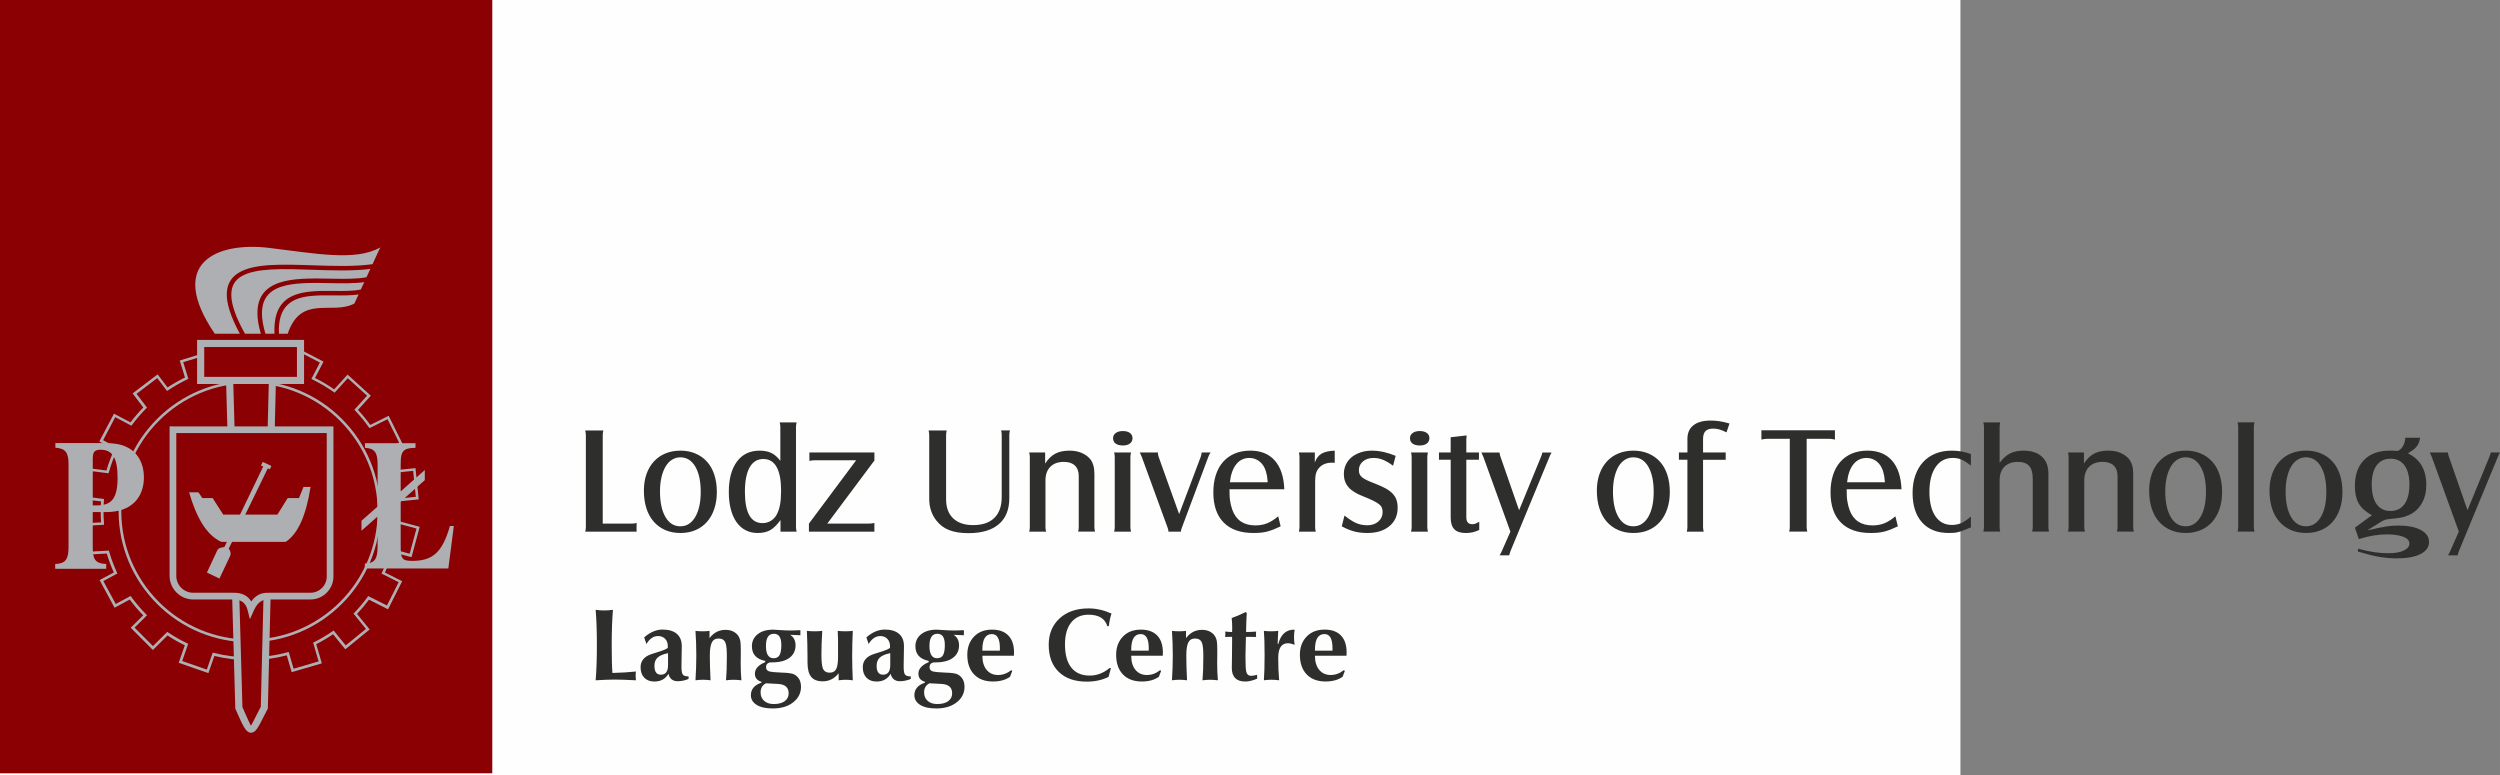 <?xml version="1.0" encoding="UTF-8"?>
<!DOCTYPE svg PUBLIC "-//W3C//DTD SVG 1.1//EN" "http://www.w3.org/Graphics/SVG/1.1/DTD/svg11.dtd">
<!-- Creator: CorelDRAW 2017 -->
<svg xmlns="http://www.w3.org/2000/svg" xml:space="preserve" width="93.798mm" height="29.092mm" version="1.1" style="shape-rendering:geometricPrecision; text-rendering:geometricPrecision; image-rendering:optimizeQuality; fill-rule:evenodd; clip-rule:evenodd"
viewBox="0 0 1192.97 370.01"
 xmlns:xlink="http://www.w3.org/1999/xlink">
 <rect x="0" y="0" width="1192.97" height="370.01" fill="#808080" stroke="none"/>
 <defs>
  <style type="text/css">
   <![CDATA[
    .fil0 {fill:#FEFEFE}
    .fil2 {fill:#8B0002}
    .fil5 {fill:#AEAFB3}
    .fil1 {fill:#2E2E2D;fill-rule:nonzero}
    .fil4 {fill:#8B0002;fill-rule:nonzero}
    .fil3 {fill:#AEAFB3;fill-rule:nonzero}
   ]]>
  </style>
 </defs>
 <g id="Warstwa_x0020_1">
  <polygon class="fil0" points="0,0 935.5,0 935.5,370.01 0,370.01 "/>
  <path class="fil1" d="M303.77 253.7l0 -4.2c-0.43,0.14 -0.78,0.24 -1.05,0.29 -0.27,0.05 -0.74,0.07 -1.41,0.07l-13.7 0 0 -42.13c0,-0.77 0.1,-1.55 0.29,-2.32l-8.63 0c0.1,0.53 0.17,0.95 0.22,1.27 0.05,0.31 0.07,0.67 0.07,1.05l0 43.76c0,0.67 -0.1,1.4 -0.29,2.21l24.51 0zm20.88 -38.65c-2.61,0 -4.99,0.45 -7.14,1.34 -2.15,0.89 -3.99,2.18 -5.51,3.84 -1.52,1.67 -2.69,3.67 -3.52,6.02 -0.82,2.35 -1.23,4.97 -1.23,7.87 0,3.14 0.4,5.96 1.2,8.45 0.8,2.49 1.96,4.6 3.48,6.34 1.52,1.74 3.36,3.08 5.51,4.02 2.15,0.94 4.58,1.41 7.29,1.41 2.66,0 5.05,-0.46 7.18,-1.38 2.13,-0.92 3.94,-2.22 5.44,-3.92 1.5,-1.69 2.66,-3.75 3.48,-6.16 0.82,-2.42 1.23,-5.12 1.23,-8.12 0,-3.04 -0.4,-5.79 -1.2,-8.23 -0.8,-2.44 -1.96,-4.51 -3.48,-6.2 -1.52,-1.69 -3.36,-3 -5.51,-3.91 -2.15,-0.92 -4.56,-1.38 -7.22,-1.38zm0 3.19c3.02,0 5.39,1.46 7.12,4.4 1.73,2.94 2.6,6.96 2.6,12.06 0,5.05 -0.88,9.06 -2.63,12.02 -1.75,2.96 -4.11,4.43 -7.08,4.43 -3.02,0 -5.39,-1.47 -7.12,-4.43 -1.73,-2.96 -2.6,-7.02 -2.6,-12.17 0,-2.5 0.23,-4.75 0.69,-6.75 0.47,-1.99 1.11,-3.7 1.94,-5.12 0.82,-1.41 1.85,-2.51 3.07,-3.28 1.21,-0.77 2.55,-1.16 4.01,-1.16zm47.78 35.46l7.69 0c-0.1,-0.48 -0.17,-0.88 -0.22,-1.2 -0.05,-0.31 -0.07,-0.69 -0.07,-1.12l0 -47.49c0,-0.77 0.1,-1.55 0.29,-2.32l-8.05 0c0.1,0.43 0.17,0.81 0.22,1.12 0.05,0.31 0.07,0.71 0.07,1.2l0 16.02c-1.26,-1.69 -2.65,-2.92 -4.19,-3.7 -1.55,-0.77 -3.44,-1.16 -5.72,-1.16 -4.62,0 -8.23,1.74 -10.8,5.22 -2.57,3.48 -3.87,8.31 -3.87,14.5 0,3.04 0.31,5.78 0.94,8.19 0.63,2.42 1.52,4.47 2.71,6.16 1.18,1.69 2.62,2.99 4.34,3.88 1.72,0.9 3.62,1.34 5.75,1.34 2.45,0 4.48,-0.46 6.07,-1.38 1.59,-0.92 3.2,-2.51 4.85,-4.79l0 5.51zm-8.12 -34.66c2.75,0 4.85,1.27 6.27,3.81 1.43,2.54 2.14,6.3 2.14,11.27 0,2.71 -0.17,4.97 -0.51,6.78 -0.34,1.81 -0.89,3.42 -1.67,4.82 -0.68,1.21 -1.61,2.16 -2.79,2.86 -1.18,0.7 -2.48,1.05 -3.88,1.05 -5.61,0 -8.41,-4.98 -8.41,-14.94 0,-5.08 0.75,-8.96 2.25,-11.64 1.5,-2.68 3.7,-4.02 6.6,-4.02zm21.68 34.66l31.25 0 0 -4.13c-0.58,0.1 -1.05,0.17 -1.41,0.22 -0.36,0.05 -0.81,0.07 -1.34,0.07l-19.72 0 22.48 -30.1 0 -3.83 -31.03 0 0 3.99c0.63,-0.1 1.14,-0.17 1.52,-0.22 0.39,-0.05 0.85,-0.07 1.38,-0.07l19.43 0 -22.55 30.24 0 3.84zm91.72 -48.29c0.1,0.39 0.17,0.74 0.22,1.05 0.05,0.31 0.07,0.74 0.07,1.27l0 29.44c0,4.35 -1.17,7.67 -3.52,9.97 -2.34,2.3 -5.72,3.44 -10.11,3.44 -4.11,0 -7.29,-1.08 -9.54,-3.23 -2.25,-2.15 -3.37,-5.18 -3.37,-9.1l0 -30.52c0,-0.43 0.02,-0.81 0.07,-1.12 0.05,-0.31 0.12,-0.71 0.22,-1.2l-8.63 0c0.19,0.82 0.29,1.59 0.29,2.32l0 30.38c0,1.98 0.29,3.84 0.87,5.58 0.58,1.74 1.43,3.31 2.54,4.71 1.64,2.12 3.7,3.65 6.16,4.59 2.46,0.96 5.51,1.43 9.14,1.43 6.33,0 11.17,-1.43 14.5,-4.28 3.34,-2.85 5,-6.98 5,-12.4l0 -30.02c0,-0.53 0.02,-0.94 0.07,-1.23 0.05,-0.29 0.12,-0.65 0.22,-1.09l-4.21 0zm13.41 10.51c0.19,0.77 0.29,1.55 0.29,2.32l0 33.14c0,0.53 -0.02,0.94 -0.07,1.23 -0.05,0.29 -0.12,0.65 -0.22,1.09l8.05 0c-0.1,-0.48 -0.17,-0.88 -0.22,-1.2 -0.05,-0.31 -0.07,-0.69 -0.07,-1.12l0 -22.07c0,-2.79 0.76,-4.98 2.3,-6.54 1.53,-1.57 3.69,-2.36 6.46,-2.36 2.31,0 4.06,0.58 5.28,1.74 1.22,1.15 1.84,2.81 1.84,4.99l0 24.23c0,0.53 -0.02,0.95 -0.07,1.27 -0.05,0.31 -0.12,0.67 -0.22,1.05l8.05 0c-0.19,-0.82 -0.29,-1.59 -0.29,-2.32l0 -25.38c0,-3 -0.7,-5.34 -2.09,-7.03 -1.11,-1.26 -2.5,-2.22 -4.16,-2.9 -1.67,-0.68 -3.53,-1.01 -5.61,-1.01 -2.74,0 -5.03,0.48 -6.83,1.45 -1.81,0.97 -3.41,2.54 -4.81,4.71l0 -5.29 -7.61 0zm44.66 -10.22c-1.4,0 -2.53,0.31 -3.37,0.94 -0.85,0.63 -1.27,1.45 -1.27,2.46 0,1.11 0.41,1.97 1.23,2.57 0.82,0.6 1.98,0.91 3.48,0.91 1.4,0 2.51,-0.31 3.33,-0.94 0.82,-0.63 1.23,-1.47 1.23,-2.54 0,-1.06 -0.41,-1.9 -1.23,-2.5 -0.82,-0.6 -1.96,-0.91 -3.41,-0.91zm-4.13 10.22c0.1,0.43 0.17,0.81 0.22,1.12 0.05,0.31 0.07,0.71 0.07,1.2l0 33.14c0,0.48 -0.02,0.88 -0.07,1.2 -0.05,0.31 -0.12,0.69 -0.22,1.12l8.05 0c-0.1,-0.48 -0.17,-0.88 -0.22,-1.2 -0.05,-0.31 -0.07,-0.69 -0.07,-1.12l0 -33.14c0,-0.43 0.02,-0.81 0.07,-1.12 0.05,-0.31 0.12,-0.71 0.22,-1.2l-8.05 0zm31.03 29.44l-9.79 -27.33c-0.14,-0.43 -0.24,-0.8 -0.29,-1.09 -0.05,-0.29 -0.07,-0.63 -0.07,-1.01l-8.63 0c0.39,0.82 0.7,1.52 0.94,2.1l12.25 33.57c0.19,0.43 0.31,0.8 0.36,1.09 0.05,0.29 0.1,0.63 0.14,1.01l5.95 0 0 -0.22c0,-0.43 0.17,-1.06 0.51,-1.88l12.54 -33.57c0.14,-0.43 0.3,-0.8 0.47,-1.09 0.17,-0.29 0.38,-0.63 0.62,-1.01l-4.28 0c0,0.34 -0.04,0.65 -0.11,0.94 -0.07,0.29 -0.18,0.68 -0.33,1.16l-10.3 27.33zm47.27 1.01c-1.84,1.55 -3.6,2.66 -5.29,3.34 -1.69,0.68 -3.55,1.01 -5.58,1.01 -5.56,0 -9.23,-2.47 -11.02,-7.4 -0.24,-0.72 -0.45,-1.41 -0.62,-2.07 -0.17,-0.65 -0.31,-1.35 -0.43,-2.1 -0.12,-0.75 -0.21,-1.58 -0.25,-2.5 -0.05,-0.92 -0.07,-1.98 -0.07,-3.19l26.17 0c-0.24,-5.95 -1.75,-10.5 -4.53,-13.67 -2.78,-3.17 -6.68,-4.75 -11.71,-4.75 -2.75,0 -5.22,0.46 -7.4,1.38 -2.17,0.92 -4.02,2.24 -5.55,3.95 -1.52,1.72 -2.68,3.81 -3.48,6.27 -0.8,2.46 -1.2,5.25 -1.2,8.34 0,6.24 1.64,11.02 4.93,14.36 3.29,3.33 8.02,5 14.21,5 1.21,0 2.35,-0.05 3.41,-0.14 1.06,-0.1 2.1,-0.28 3.12,-0.54 1.01,-0.27 2.04,-0.6 3.08,-1.01 1.04,-0.41 2.16,-0.91 3.37,-1.49l-1.16 -4.79zm-23.06 -16.24c0.39,-3.67 1.39,-6.52 3.01,-8.56 1.62,-2.03 3.71,-3.04 6.27,-3.04 1.84,0 3.46,0.56 4.86,1.67 1.4,1.11 2.42,2.68 3.04,4.71 0.24,0.82 0.42,1.58 0.54,2.28 0.12,0.7 0.23,1.68 0.33,2.94l-18.05 0zm32.92 -14.21c0.1,0.43 0.17,0.81 0.22,1.12 0.05,0.31 0.07,0.71 0.07,1.2l0 33.14c0,0.43 -0.02,0.81 -0.07,1.12 -0.05,0.31 -0.12,0.71 -0.22,1.2l8.05 0c-0.1,-0.43 -0.17,-0.81 -0.22,-1.12 -0.05,-0.31 -0.07,-0.71 -0.07,-1.2l0 -21.68c0,-1.59 0.14,-2.89 0.43,-3.88 0.29,-0.99 0.8,-1.87 1.52,-2.65 1.45,-1.6 3.5,-2.39 6.16,-2.39l1.23 0.07 0 -5.8c-2.75,0.1 -4.86,0.58 -6.31,1.45 -1.45,0.87 -2.51,2.27 -3.19,4.2l0 -4.78 -7.61 0zm20.45 35.24c2.17,1.16 4.18,1.98 6.02,2.46 1.84,0.48 3.89,0.72 6.16,0.72 4.45,0 7.97,-1.09 10.59,-3.28 2.61,-2.17 3.91,-5.1 3.91,-8.78 0,-1.35 -0.18,-2.57 -0.54,-3.67 -0.36,-1.09 -0.96,-2.08 -1.78,-2.97 -0.82,-0.89 -1.9,-1.72 -3.23,-2.48 -1.33,-0.75 -2.99,-1.51 -4.97,-2.28 -1.64,-0.63 -2.99,-1.18 -4.02,-1.67 -1.04,-0.48 -1.85,-0.97 -2.43,-1.45 -0.58,-0.49 -0.98,-1 -1.2,-1.54 -0.22,-0.53 -0.33,-1.16 -0.33,-1.88 0,-1.69 0.65,-3.09 1.96,-4.18 1.3,-1.09 3,-1.63 5.08,-1.63 1.5,0 2.96,0.28 4.39,0.85 1.43,0.57 3.06,1.52 4.89,2.85l1.23 -4.71c-2.03,-0.82 -3.96,-1.44 -5.8,-1.85 -1.84,-0.41 -3.67,-0.62 -5.51,-0.62 -1.98,0 -3.8,0.28 -5.44,0.83 -1.64,0.56 -3.06,1.32 -4.24,2.28 -1.18,0.97 -2.1,2.14 -2.75,3.52 -0.65,1.38 -0.98,2.89 -0.98,4.53 0,2.46 0.72,4.54 2.18,6.24 1.45,1.69 3.82,3.17 7.1,4.42 1.93,0.77 3.49,1.45 4.68,2.03 1.18,0.58 2.12,1.14 2.79,1.67 0.68,0.53 1.14,1.1 1.38,1.7 0.24,0.6 0.36,1.29 0.36,2.07 0,1.84 -0.68,3.35 -2.03,4.53 -1.35,1.18 -3.12,1.78 -5.29,1.78 -1.93,0 -3.7,-0.35 -5.29,-1.05 -1.59,-0.7 -3.46,-1.9 -5.58,-3.59l-1.3 5.15zm37.2 -45.46c-1.4,0 -2.53,0.31 -3.37,0.94 -0.85,0.63 -1.27,1.45 -1.27,2.46 0,1.11 0.41,1.97 1.23,2.57 0.82,0.6 1.98,0.91 3.48,0.91 1.4,0 2.51,-0.31 3.33,-0.94 0.82,-0.63 1.23,-1.47 1.23,-2.54 0,-1.06 -0.41,-1.9 -1.23,-2.5 -0.82,-0.6 -1.96,-0.91 -3.41,-0.91zm-4.13 10.22c0.1,0.43 0.17,0.81 0.22,1.12 0.05,0.31 0.07,0.71 0.07,1.2l0 33.14c0,0.48 -0.02,0.88 -0.07,1.2 -0.05,0.31 -0.12,0.69 -0.22,1.12l8.05 0c-0.1,-0.48 -0.17,-0.88 -0.22,-1.2 -0.05,-0.31 -0.07,-0.69 -0.07,-1.12l0 -33.14c0,-0.43 0.02,-0.81 0.07,-1.12 0.05,-0.31 0.12,-0.71 0.22,-1.2l-8.05 0zm18.92 3.48l0 27.55c0,2.56 0.58,4.43 1.74,5.62 1.16,1.19 3,1.78 5.51,1.78 1.11,0 2.16,-0.11 3.15,-0.33 0.99,-0.22 2.07,-0.59 3.23,-1.12l0 -3.92c-0.95,0.52 -1.62,0.83 -2.01,0.97 -0.39,0.13 -0.83,0.19 -1.37,0.19 -1.86,0 -2.79,-1.11 -2.79,-3.35l0 -27.4 6.02 0 0 -3.48 -6.02 0 0 -5.37c0,-0.24 0,-0.51 0,-0.8 0,-0.29 0.05,-0.94 0.14,-1.96l-7.61 0.87 0 7.25 -5.58 0 0 3.48 5.58 0zm28.49 34.3l-4.06 9.21c-0.1,0.29 -0.24,0.6 -0.43,0.94 -0.19,0.34 -0.41,0.72 -0.65,1.16l4.57 0c0.1,-0.39 0.19,-0.74 0.29,-1.05 0.1,-0.31 0.22,-0.67 0.36,-1.05l18.56 -44.88c0.14,-0.39 0.29,-0.74 0.44,-1.05 0.14,-0.31 0.34,-0.66 0.58,-1.05l-4.42 0c-0.1,0.39 -0.18,0.72 -0.25,1.01 -0.07,0.29 -0.21,0.65 -0.4,1.09l-10.44 25.45 -8.85 -25.45c-0.19,-0.48 -0.36,-1.18 -0.51,-2.1l-8.63 0c0.39,0.82 0.7,1.52 0.94,2.1l12.91 35.67zm58.66 -38.65c-2.61,0 -4.99,0.45 -7.14,1.34 -2.15,0.89 -3.99,2.18 -5.51,3.84 -1.52,1.67 -2.69,3.67 -3.52,6.02 -0.82,2.35 -1.23,4.97 -1.23,7.87 0,3.14 0.4,5.96 1.2,8.45 0.8,2.49 1.96,4.6 3.48,6.34 1.52,1.74 3.36,3.08 5.51,4.02 2.15,0.94 4.58,1.41 7.29,1.41 2.66,0 5.05,-0.46 7.18,-1.38 2.13,-0.92 3.94,-2.22 5.44,-3.92 1.5,-1.69 2.66,-3.75 3.48,-6.16 0.82,-2.42 1.23,-5.12 1.23,-8.12 0,-3.04 -0.4,-5.79 -1.2,-8.23 -0.8,-2.44 -1.96,-4.51 -3.48,-6.2 -1.52,-1.69 -3.36,-3 -5.51,-3.91 -2.15,-0.92 -4.56,-1.38 -7.22,-1.38zm0 3.19c3.02,0 5.39,1.46 7.12,4.4 1.73,2.94 2.6,6.96 2.6,12.06 0,5.05 -0.88,9.06 -2.63,12.02 -1.75,2.96 -4.11,4.43 -7.08,4.43 -3.02,0 -5.39,-1.47 -7.12,-4.43 -1.73,-2.96 -2.6,-7.02 -2.6,-12.17 0,-2.5 0.23,-4.75 0.69,-6.75 0.47,-1.99 1.11,-3.7 1.94,-5.12 0.82,-1.41 1.85,-2.51 3.07,-3.28 1.21,-0.77 2.55,-1.16 4.01,-1.16zm25.81 1.16l0 31.98c0,0.48 -0.02,0.88 -0.07,1.2 -0.05,0.31 -0.12,0.69 -0.22,1.12l8.05 0c-0.1,-0.48 -0.17,-0.88 -0.22,-1.2 -0.05,-0.31 -0.07,-0.69 -0.07,-1.12l0 -31.98 10.8 0 0 -3.48 -10.8 0 0 -6.38c0,-1.74 0.39,-3.01 1.16,-3.81 0.77,-0.8 2.01,-1.2 3.7,-1.2 0.97,0 1.95,0.13 2.94,0.4 0.99,0.27 2.12,0.74 3.37,1.41l1.45 -4.25c-1.93,-0.54 -3.58,-0.91 -4.93,-1.11 -1.35,-0.19 -2.71,-0.29 -4.06,-0.29 -3.59,0 -6.33,0.75 -8.24,2.26 -1.9,1.5 -2.85,3.66 -2.85,6.48l0 6.49 -4.06 0 0 3.48 4.06 0zm35.31 -14.07l0 4.42c0.68,-0.14 1.22,-0.24 1.63,-0.29 0.41,-0.05 0.88,-0.07 1.41,-0.07l10.51 0 0 41.98c0,0.48 -0.02,0.88 -0.07,1.2 -0.05,0.31 -0.12,0.69 -0.22,1.12l8.63 0c-0.1,-0.43 -0.17,-0.81 -0.22,-1.12 -0.05,-0.31 -0.07,-0.71 -0.07,-1.2l0 -41.98 10.51 0c0.43,0 0.87,0.02 1.31,0.07 0.43,0.05 0.99,0.14 1.67,0.29l0 -4.42 -35.09 0zm63.95 41.04c-1.84,1.55 -3.6,2.66 -5.29,3.34 -1.69,0.68 -3.55,1.01 -5.58,1.01 -5.56,0 -9.23,-2.47 -11.02,-7.4 -0.24,-0.72 -0.45,-1.41 -0.62,-2.07 -0.17,-0.65 -0.31,-1.35 -0.43,-2.1 -0.12,-0.75 -0.21,-1.58 -0.25,-2.5 -0.05,-0.92 -0.07,-1.98 -0.07,-3.19l26.17 0c-0.24,-5.95 -1.75,-10.5 -4.53,-13.67 -2.78,-3.17 -6.68,-4.75 -11.71,-4.75 -2.75,0 -5.22,0.46 -7.4,1.38 -2.17,0.92 -4.02,2.24 -5.55,3.95 -1.52,1.72 -2.68,3.81 -3.48,6.27 -0.8,2.46 -1.2,5.25 -1.2,8.34 0,6.24 1.64,11.02 4.93,14.36 3.29,3.33 8.02,5 14.21,5 1.21,0 2.35,-0.05 3.41,-0.14 1.06,-0.1 2.1,-0.28 3.12,-0.54 1.01,-0.27 2.04,-0.6 3.08,-1.01 1.04,-0.41 2.16,-0.91 3.37,-1.49l-1.16 -4.79zm-23.06 -16.24c0.39,-3.67 1.39,-6.52 3.01,-8.56 1.62,-2.03 3.71,-3.04 6.27,-3.04 1.84,0 3.46,0.56 4.86,1.67 1.4,1.11 2.42,2.68 3.04,4.71 0.24,0.82 0.42,1.58 0.54,2.28 0.12,0.7 0.23,1.68 0.33,2.94l-18.05 0zm59.09 16.31c-1.69,1.5 -3.21,2.55 -4.57,3.15 -1.35,0.6 -2.85,0.91 -4.5,0.91 -3.38,0 -6.02,-1.39 -7.9,-4.18 -1.89,-2.78 -2.83,-6.67 -2.83,-11.66 0,-4.99 0.99,-8.93 2.97,-11.81 1.98,-2.89 4.71,-4.33 8.19,-4.33 0.77,0 1.49,0.06 2.14,0.18 0.65,0.12 1.3,0.33 1.96,0.59 0.65,0.28 1.34,0.64 2.07,1.11 0.72,0.47 1.55,1.08 2.46,1.81l0 -5.58c-1.74,-0.58 -3.31,-0.99 -4.71,-1.23 -1.4,-0.24 -2.88,-0.36 -4.42,-0.36 -2.9,0 -5.5,0.47 -7.79,1.41 -2.3,0.94 -4.25,2.28 -5.86,4.02 -1.61,1.74 -2.85,3.85 -3.73,6.35 -0.88,2.49 -1.32,5.28 -1.32,8.37 0,6.04 1.51,10.74 4.53,14.1 3.02,3.36 7.24,5.04 12.65,5.04 0.97,0 1.8,-0.02 2.5,-0.07 0.7,-0.05 1.43,-0.17 2.17,-0.36 0.75,-0.19 1.58,-0.47 2.5,-0.83 0.92,-0.36 2.08,-0.83 3.48,-1.41l0 -5.22zm13.99 7.25c-0.1,-0.48 -0.17,-0.88 -0.22,-1.2 -0.05,-0.31 -0.07,-0.69 -0.07,-1.12l0 -22.21c0,-2.74 0.76,-4.89 2.3,-6.43 1.53,-1.55 3.65,-2.32 6.32,-2.32 2.5,0 4.31,0.64 5.46,1.92 1.15,1.27 1.73,3.31 1.73,6.12l0 22.92c0,0.48 -0.02,0.88 -0.07,1.2 -0.05,0.31 -0.12,0.69 -0.22,1.12l8.05 0c-0.1,-0.48 -0.17,-0.88 -0.22,-1.2 -0.05,-0.31 -0.07,-0.69 -0.07,-1.12l0 -25.38c0,-3.48 -1.04,-6.17 -3.11,-8.08 -2.08,-1.91 -5.01,-2.86 -8.82,-2.86 -2.5,0 -4.64,0.45 -6.39,1.34 -1.76,0.89 -3.41,2.38 -4.96,4.46l0 -16.97c0,-0.48 0.02,-0.88 0.07,-1.2 0.05,-0.31 0.12,-0.69 0.22,-1.12l-8.05 0c0.1,0.43 0.17,0.8 0.22,1.09 0.05,0.29 0.07,0.7 0.07,1.23l0 47.49c0,0.77 -0.1,1.55 -0.29,2.32l8.05 0zm32.34 -37.78c0.19,0.77 0.29,1.55 0.29,2.32l0 33.14c0,0.53 -0.02,0.94 -0.07,1.23 -0.05,0.29 -0.12,0.65 -0.22,1.09l8.05 0c-0.1,-0.48 -0.17,-0.88 -0.22,-1.2 -0.05,-0.31 -0.07,-0.69 -0.07,-1.12l0 -22.07c0,-2.79 0.76,-4.98 2.3,-6.54 1.53,-1.57 3.69,-2.36 6.46,-2.36 2.31,0 4.06,0.58 5.28,1.74 1.22,1.15 1.84,2.81 1.84,4.99l0 24.23c0,0.53 -0.02,0.95 -0.07,1.27 -0.05,0.31 -0.12,0.67 -0.22,1.05l8.05 0c-0.19,-0.82 -0.29,-1.59 -0.29,-2.32l0 -25.38c0,-3 -0.7,-5.34 -2.09,-7.03 -1.11,-1.26 -2.5,-2.22 -4.16,-2.9 -1.67,-0.68 -3.53,-1.01 -5.61,-1.01 -2.74,0 -5.03,0.48 -6.83,1.45 -1.81,0.97 -3.41,2.54 -4.81,4.71l0 -5.29 -7.61 0zm56.12 -0.87c-2.61,0 -4.99,0.45 -7.14,1.34 -2.15,0.89 -3.99,2.18 -5.51,3.84 -1.52,1.67 -2.69,3.67 -3.52,6.02 -0.82,2.35 -1.23,4.97 -1.23,7.87 0,3.14 0.4,5.96 1.2,8.45 0.8,2.49 1.96,4.6 3.48,6.34 1.52,1.74 3.36,3.08 5.51,4.02 2.15,0.94 4.58,1.41 7.29,1.41 2.66,0 5.05,-0.46 7.18,-1.38 2.13,-0.92 3.94,-2.22 5.44,-3.92 1.5,-1.69 2.66,-3.75 3.48,-6.16 0.82,-2.42 1.23,-5.12 1.23,-8.12 0,-3.04 -0.4,-5.79 -1.2,-8.23 -0.8,-2.44 -1.96,-4.51 -3.48,-6.2 -1.52,-1.69 -3.36,-3 -5.51,-3.91 -2.15,-0.92 -4.56,-1.38 -7.22,-1.38zm0 3.19c3.02,0 5.39,1.46 7.12,4.4 1.73,2.94 2.6,6.96 2.6,12.06 0,5.05 -0.88,9.06 -2.63,12.02 -1.75,2.96 -4.11,4.43 -7.08,4.43 -3.02,0 -5.39,-1.47 -7.12,-4.43 -1.73,-2.96 -2.6,-7.02 -2.6,-12.17 0,-2.5 0.23,-4.75 0.69,-6.75 0.47,-1.99 1.11,-3.7 1.94,-5.12 0.82,-1.41 1.85,-2.51 3.07,-3.28 1.21,-0.77 2.55,-1.16 4.01,-1.16zm24.8 -16.68c0.1,0.43 0.17,0.81 0.22,1.12 0.05,0.31 0.07,0.71 0.07,1.2l0 47.49c0,0.77 -0.1,1.55 -0.29,2.32l8.05 0c-0.1,-0.48 -0.17,-0.88 -0.22,-1.2 -0.05,-0.31 -0.07,-0.69 -0.07,-1.12l0 -47.49c0,-0.48 0.02,-0.88 0.07,-1.2 0.05,-0.31 0.12,-0.69 0.22,-1.12l-8.05 0zm32.63 13.49c-2.61,0 -4.99,0.45 -7.14,1.34 -2.15,0.89 -3.99,2.18 -5.51,3.84 -1.52,1.67 -2.69,3.67 -3.52,6.02 -0.82,2.35 -1.23,4.97 -1.23,7.87 0,3.14 0.4,5.96 1.2,8.45 0.8,2.49 1.96,4.6 3.48,6.34 1.52,1.74 3.36,3.08 5.51,4.02 2.15,0.94 4.58,1.41 7.29,1.41 2.66,0 5.05,-0.46 7.18,-1.38 2.13,-0.92 3.94,-2.22 5.44,-3.92 1.5,-1.69 2.66,-3.75 3.48,-6.16 0.82,-2.42 1.23,-5.12 1.23,-8.12 0,-3.04 -0.4,-5.79 -1.2,-8.23 -0.8,-2.44 -1.96,-4.51 -3.48,-6.2 -1.52,-1.69 -3.36,-3 -5.51,-3.91 -2.15,-0.92 -4.56,-1.38 -7.22,-1.38zm0 3.19c3.02,0 5.39,1.46 7.12,4.4 1.73,2.94 2.6,6.96 2.6,12.06 0,5.05 -0.88,9.06 -2.63,12.02 -1.75,2.96 -4.11,4.43 -7.08,4.43 -3.02,0 -5.39,-1.47 -7.12,-4.43 -1.73,-2.96 -2.6,-7.02 -2.6,-12.17 0,-2.5 0.23,-4.75 0.69,-6.75 0.47,-1.99 1.11,-3.7 1.94,-5.12 0.82,-1.41 1.85,-2.51 3.07,-3.28 1.21,-0.77 2.55,-1.16 4.01,-1.16zm25.23 39.01c2.46,-0.77 4.81,-1.34 7.03,-1.7 2.22,-0.36 4.33,-0.54 6.31,-0.54 3.33,0 5.97,0.39 7.9,1.16 1.93,0.77 2.9,1.84 2.9,3.19 0,1.4 -0.89,2.52 -2.68,3.37 -1.79,0.85 -4.21,1.27 -7.25,1.27 -1.15,0 -2.27,-0.04 -3.36,-0.11 -1.09,-0.07 -2.2,-0.19 -3.34,-0.36 -1.14,-0.17 -2.34,-0.39 -3.62,-0.65 -1.28,-0.27 -2.72,-0.62 -4.31,-1.05l0 1.38c1.98,0.58 3.79,1.09 5.44,1.52 1.64,0.43 3.2,0.77 4.68,1.01 1.47,0.24 2.89,0.42 4.24,0.54 1.35,0.12 2.73,0.18 4.12,0.18 4.88,0 8.68,-0.69 11.38,-2.07 2.71,-1.38 4.06,-3.3 4.06,-5.76 0,-2.42 -1.32,-4.33 -3.94,-5.73 -2.63,-1.4 -6.21,-2.1 -10.75,-2.1 -0.97,0 -1.92,0.04 -2.89,0.11 -0.97,0.07 -2.03,0.21 -3.19,0.4 -1.16,0.19 -2.44,0.43 -3.83,0.72 -1.4,0.29 -3.02,0.65 -4.86,1.09l6.83 -4.28c0.68,-0.39 1.26,-0.65 1.74,-0.8 0.48,-0.14 1.19,-0.27 2.1,-0.36 1.3,-0.14 2.4,-0.27 3.3,-0.36 0.89,-0.1 1.67,-0.22 2.32,-0.36 0.65,-0.14 1.24,-0.3 1.78,-0.47 0.53,-0.17 1.11,-0.4 1.75,-0.69 2.61,-1.16 4.65,-3 6.13,-5.51 1.48,-2.51 2.21,-5.46 2.21,-8.85 0,-7.25 -2.92,-12.28 -8.77,-15.08 1.01,-0.63 1.87,-1.21 2.57,-1.74 0.7,-0.53 1.27,-1.09 1.7,-1.67 0.43,-0.58 0.77,-1.2 1.01,-1.85 0.24,-0.65 0.41,-1.39 0.51,-2.21l-7.03 0c-0.1,1.55 -0.48,2.9 -1.16,4.06 -0.68,1.16 -1.52,1.91 -2.54,2.25 -1.16,-0.1 -1.96,-0.14 -2.39,-0.14 -0.43,0 -0.92,0 -1.45,0 -5.22,0 -9.28,1.49 -12.18,4.46 -2.9,2.97 -4.35,7.09 -4.35,12.36 0,3.43 0.6,6.21 1.81,8.34 1.21,2.13 3.31,4.01 6.31,5.65l-8.12 5.95 1.89 5.44zm15.19 -38.36c2.84,0 5.04,1.08 6.61,3.23 1.56,2.15 2.34,5.16 2.34,9.03 0,4.06 -0.78,7.19 -2.34,9.39 -1.57,2.2 -3.79,3.3 -6.68,3.3 -2.89,0 -5.1,-1.09 -6.65,-3.26 -1.54,-2.18 -2.31,-5.32 -2.31,-9.43 0,-3.92 0.79,-6.94 2.34,-9.06 1.57,-2.13 3.8,-3.19 6.68,-3.19zm32.52 34.8l-4.06 9.21c-0.1,0.29 -0.24,0.6 -0.43,0.94 -0.19,0.34 -0.41,0.72 -0.65,1.16l4.57 0c0.1,-0.39 0.19,-0.74 0.29,-1.05 0.1,-0.31 0.22,-0.67 0.36,-1.05l18.56 -44.88c0.14,-0.39 0.29,-0.74 0.44,-1.05 0.14,-0.31 0.34,-0.66 0.58,-1.05l-4.42 0c-0.1,0.39 -0.18,0.72 -0.25,1.01 -0.07,0.29 -0.21,0.65 -0.4,1.09l-10.44 25.45 -8.85 -25.45c-0.19,-0.48 -0.36,-1.18 -0.51,-2.1l-8.63 0c0.39,0.82 0.7,1.52 0.94,2.1l12.91 35.67z"/>
  <g id="_2116359124176">
   <polygon class="fil2" points="-0,0 234.91,0 234.91,369.01 -0,369.01 "/>
   <path class="fil3" d="M119.05 173.09c3,0 5.95,0.19 8.86,0.55 2.79,0.35 5.52,0.86 8.2,1.53l4.65 -8.94 0.3 -0.57 0.57 0.29 12.18 6.32 0.57 0.3 -0.3 0.57 -3.77 7.23c1.58,0.78 3.13,1.62 4.63,2.51 1.56,0.92 3.07,1.89 4.53,2.91l5.96 -6.57 0.43 -0.47 0.47 0.43 10.15 9.22 0.47 0.43 -0.43 0.47 -5.72 6.3c1.05,1.12 2.06,2.27 3.04,3.47 0.99,1.21 1.94,2.44 2.85,3.7l8.22 -4.07 0.57 -0.28 0.28 0.57 6.09 12.3 0.28 0.57 -0.57 0.28 -7.44 3.68c0.62,1.41 1.18,2.83 1.7,4.27 0.52,1.44 1,2.91 1.43,4.42l10.38 -1.07 0.64 -0.07 0.06 0.64 1.41 13.65 0.07 0.64 -0.64 0.06 -9.33 0.96c0.04,0.67 0.08,1.36 0.11,2.07 0.03,0.87 0.05,1.76 0.05,2.66 0,0.86 -0.02,1.7 -0.05,2.53 -0.03,0.68 -0.06,1.34 -0.1,1.99l9.81 2.66 0.62 0.17 -0.17 0.62 -3.58 13.25 -0.17 0.62 -0.62 -0.17 -8.46 -2.29c-0.48,1.67 -1.01,3.32 -1.61,4.95 -0.6,1.64 -1.26,3.25 -1.98,4.83l7.65 3.85 0.57 0.29 -0.29 0.57 -6.16 12.26 -0.29 0.57 -0.57 -0.29 -8.53 -4.3c-0.89,1.2 -1.8,2.36 -2.76,3.5 -0.94,1.11 -1.92,2.21 -2.95,3.29l5.64 6.93 0.4 0.49 -0.5 0.4 -10.64 8.67 -0.5 0.4 -0.4 -0.5 -5.44 -6.69c-1.27,0.87 -2.58,1.7 -3.92,2.49 -1.33,0.79 -2.7,1.54 -4.1,2.25l2.5 8.54 0.18 0.61 -0.61 0.18 -13.17 3.85 -0.61 0.18 -0.18 -0.61 -2.17 -7.42c-2.77,0.72 -5.62,1.28 -8.52,1.67 -3.06,0.4 -6.16,0.61 -9.3,0.61 -2.95,0 -5.86,-0.18 -8.72,-0.54 -2.72,-0.34 -5.39,-0.83 -8,-1.46l-2.65 7.6 -0.21 0.6 -0.6 -0.21 -12.96 -4.51 -0.6 -0.21 0.21 -0.6 2.7 -7.74c-1.42,-0.69 -2.82,-1.43 -4.19,-2.21 -1.39,-0.79 -2.75,-1.63 -4.06,-2.5l-6.53 6.5 -0.45 0.45 -0.45 -0.45 -9.68 -9.72 -0.45 -0.45 0.45 -0.45 5.5 -5.47c-1.15,-1.18 -2.26,-2.39 -3.31,-3.62 -1.07,-1.26 -2.11,-2.57 -3.11,-3.92l-6.68 3.6 -0.56 0.3 -0.31 -0.56 -6.53 -12.06 -0.3 -0.56 0.56 -0.3 6.22 -3.35c-0.65,-1.44 -1.26,-2.91 -1.82,-4.42 -0.57,-1.52 -1.08,-3.06 -1.54,-4.6l-9.13 0.49 -0.64 0.03 -0.04 -0.64 -0.75 -13.7 -0.04 -0.64 0.64 -0.03 7.24 -0.39c-0.05,-0.73 -0.1,-1.48 -0.13,-2.25 -0.04,-0.97 -0.06,-1.94 -0.06,-2.94 0,-0.9 0.02,-1.8 0.05,-2.68 0.03,-0.72 0.06,-1.43 0.11,-2.12l-6.54 -0.83 -0.63 -0.08 0.08 -0.63 1.72 -13.61 0.08 -0.63 0.63 0.08 7.26 0.93c0.5,-1.74 1.07,-3.45 1.7,-5.13 0.63,-1.68 1.32,-3.33 2.06,-4.94l-6.6 -3.48 -0.57 -0.3 0.3 -0.56 6.4 -12.14 0.3 -0.57 0.56 0.3 7.32 3.87c0.94,-1.26 1.92,-2.48 2.94,-3.66 1.02,-1.19 2.08,-2.34 3.17,-3.45l-4.71 -6.21 -0.39 -0.51 0.51 -0.39 10.92 -8.3 0.51 -0.39 0.39 0.51 4.34 5.73c1.32,-0.87 2.67,-1.71 4.06,-2.5 1.39,-0.79 2.81,-1.54 4.26,-2.24l-2.32 -7.5 -0.19 -0.61 0.61 -0.19 13.1 -4.06 0.61 -0.19 0.19 0.61 2.13 6.88c2.59,-0.62 5.23,-1.11 7.92,-1.43 2.84,-0.35 5.74,-0.53 8.67,-0.53zm8.7 1.82c-2.85,-0.36 -5.75,-0.54 -8.7,-0.54 -2.88,0 -5.72,0.18 -8.51,0.52 -2.84,0.35 -5.63,0.87 -8.35,1.55l-0.59 0.15 -0.18 -0.58 -2.11 -6.85 -11.88 3.69 2.29 7.41 0.16 0.53 -0.5 0.24c-1.59,0.75 -3.15,1.57 -4.67,2.43 -1.52,0.87 -3.02,1.8 -4.48,2.79l-0.5 0.34 -0.37 -0.48 -4.31 -5.7 -9.9 7.52 4.66 6.14 0.33 0.44 -0.39 0.39c-1.21,1.22 -2.38,2.48 -3.5,3.78 -1.12,1.3 -2.2,2.65 -3.22,4.03l-0.33 0.44 -0.48 -0.26 -7.23 -3.83 -5.8 11.01 6.57 3.47 0.54 0.29 -0.26 0.55c-0.84,1.77 -1.6,3.57 -2.28,5.39 -0.68,1.81 -1.28,3.67 -1.81,5.56l-0.15 0.53 -0.55 -0.07 -7.17 -0.92 -1.56 12.34 6.51 0.83 0.61 0.08 -0.05 0.6c-0.07,0.91 -0.12,1.8 -0.16,2.68 -0.03,0.88 -0.05,1.76 -0.05,2.63 0,0.96 0.02,1.92 0.06,2.89 0.04,0.93 0.1,1.88 0.18,2.86l0.05 0.66 -0.66 0.03 -7.25 0.39 0.68 12.41 8.99 -0.49 0.51 -0.03 0.14 0.49c0.49,1.71 1.04,3.38 1.65,5 0.61,1.65 1.29,3.27 2.03,4.87l0.25 0.55 -0.53 0.29 -6.18 3.33 5.92 10.94 6.6 -3.56 0.49 -0.27 0.33 0.45c1.06,1.47 2.19,2.9 3.38,4.29 1.19,1.4 2.42,2.73 3.69,4.01l0.45 0.45 -0.45 0.45 -5.5 5.47 8.78 8.81 6.45 -6.42 0.37 -0.37 0.44 0.29c1.44,0.97 2.92,1.89 4.41,2.74 1.5,0.86 3.05,1.66 4.62,2.41l0.52 0.25 -0.19 0.54 -2.68 7.68 11.75 4.09 2.63 -7.55 0.19 -0.55 0.57 0.14c2.74,0.69 5.55,1.22 8.41,1.57 2.81,0.35 5.67,0.53 8.57,0.53 3.11,0 6.16,-0.2 9.14,-0.6 3.04,-0.4 6.04,-1.01 8.96,-1.8l0.6 -0.16 0.18 0.6 2.16 7.41 11.94 -3.5 -2.47 -8.43 -0.15 -0.51 0.48 -0.24c1.52,-0.76 3.02,-1.57 4.49,-2.44 1.47,-0.87 2.92,-1.8 4.32,-2.78l0.49 -0.34 0.37 0.46 5.41 6.65 9.65 -7.86 -5.59 -6.88 -0.36 -0.44 0.4 -0.41c1.12,-1.16 2.21,-2.37 3.28,-3.64 1.05,-1.25 2.06,-2.54 3.03,-3.86l0.32 -0.44 0.49 0.24 8.44 4.25 5.59 -11.12 -7.63 -3.84 -0.55 -0.28 0.26 -0.56c0.8,-1.73 1.54,-3.5 2.2,-5.3 0.65,-1.78 1.24,-3.6 1.75,-5.46l0.17 -0.62 0.61 0.17 8.45 2.29 3.25 -12.01 -9.71 -2.63 -0.51 -0.14 0.04 -0.52c0.06,-0.84 0.1,-1.67 0.13,-2.47 0.03,-0.83 0.05,-1.66 0.05,-2.49 0,-0.87 -0.02,-1.74 -0.05,-2.61 -0.03,-0.86 -0.08,-1.74 -0.15,-2.64l-0.05 -0.62 0.62 -0.06 9.31 -0.96 -1.28 -12.38 -10.28 1.06 -0.54 0.05 -0.14 -0.52c-0.45,-1.63 -0.97,-3.24 -1.55,-4.85 -0.59,-1.62 -1.22,-3.2 -1.91,-4.74l-0.25 -0.56 0.55 -0.27 7.42 -3.67 -5.52 -11.15 -8.13 4.02 -0.49 0.24 -0.32 -0.45c-0.99,-1.4 -2.03,-2.76 -3.1,-4.07 -1.08,-1.31 -2.21,-2.59 -3.39,-3.83l-0.41 -0.43 0.4 -0.44 5.69 -6.26 -9.21 -8.36 -5.92 6.51 -0.38 0.42 -0.46 -0.33c-1.6,-1.13 -3.23,-2.19 -4.9,-3.18 -1.67,-0.99 -3.38,-1.9 -5.13,-2.75l-0.6 -0.29 0.31 -0.59 3.77 -7.24 -11.04 -5.73 -4.59 8.83 -0.23 0.45 -0.49 -0.13c-2.78,-0.71 -5.63,-1.26 -8.53,-1.62zm34.51 25.91c-5.65,-5.65 -12.39,-10.2 -19.87,-13.31 -7.2,-2.99 -15.08,-4.64 -23.34,-4.64 -8.26,0 -16.15,1.65 -23.35,4.64 -7.48,3.11 -14.22,7.66 -19.87,13.31 -5.65,5.65 -10.2,12.39 -13.31,19.87 -2.99,7.2 -4.64,15.08 -4.64,23.34 0,8.26 1.65,16.15 4.64,23.34 3.11,7.48 7.66,14.22 13.31,19.87 5.65,5.65 12.39,10.2 19.87,13.31 7.2,2.99 15.08,4.64 23.34,4.64 8.26,0 16.15,-1.65 23.34,-4.64 7.48,-3.11 14.22,-7.66 19.87,-13.31 5.65,-5.65 10.2,-12.39 13.31,-19.87 2.99,-7.2 4.64,-15.08 4.64,-23.34 0,-8.26 -1.65,-16.15 -4.64,-23.34 -3.11,-7.48 -7.66,-14.22 -13.31,-19.87zm-19.38 -14.49c7.64,3.17 14.52,7.82 20.28,13.59 5.76,5.76 10.41,12.64 13.58,20.28 3.05,7.35 4.74,15.4 4.74,23.83 0,8.43 -1.69,16.48 -4.74,23.84 -3.17,7.64 -7.82,14.52 -13.58,20.28 -5.76,5.76 -12.64,10.41 -20.28,13.59 -7.35,3.05 -15.4,4.74 -23.83,4.74 -8.43,0 -16.48,-1.69 -23.84,-4.74 -7.64,-3.17 -14.52,-7.82 -20.28,-13.58 -5.76,-5.76 -10.41,-12.64 -13.59,-20.28 -3.05,-7.35 -4.74,-15.41 -4.74,-23.84 0,-8.43 1.69,-16.48 4.74,-23.83 3.17,-7.64 7.82,-14.52 13.59,-20.28 5.76,-5.76 12.64,-10.41 20.28,-13.59 7.35,-3.05 15.4,-4.74 23.84,-4.74 8.43,0 16.48,1.69 23.83,4.74z"/>
   <path class="fil3" d="M109.57 179.84l20.4 0 1.74 0 -0.04 1.74 -3.85 156.15 -0.01 0.39 -0.19 0.36c-0.8,1.52 -1.47,2.85 -2.07,4.02 -2.35,4.64 -3.62,7.14 -5.76,7.16 -2.41,0.02 -3.86,-3.25 -7,-10.34 -0.12,-0.27 -0.24,-0.55 -0.37,-0.83l-0.14 -0.31 -0.01 -0.33 -4.41 -156.27 -0.05 -1.75 1.75 0z"/>
   <path class="fil4" d="M128.23 183.24l-16.9 0 4.35 154.19c0.08,0.18 0.16,0.35 0.23,0.52 2.52,5.69 3.68,8.31 3.86,8.31 0.08,-0 1.02,-1.85 2.76,-5.28 0.56,-1.11 1.2,-2.36 1.91,-3.71l3.8 -154.02z"/>
   <path class="fil3" d="M82.52 203.47l74.99 0 1.6 0 0 1.6 0 70.02c0,3.02 -1.23,5.77 -3.22,7.75 -1.99,1.99 -4.73,3.22 -7.75,3.22l-19.41 0c-0.11,0 -0.22,-0 -0.33,-0 -1.74,-0.02 -4.94,-0.04 -7.27,5.23l-1.87 4.22 -1.15 -4.47c-1.29,-5.03 -5.43,-4.99 -6.95,-4.98 -0.09,0 -0.17,0 -0.25,0l-18.73 0c-3.1,0 -5.91,-1.27 -7.95,-3.31 -2.04,-2.04 -3.31,-4.85 -3.31,-7.95l0 -69.75 0 -1.6 1.6 0z"/>
   <polygon class="fil3" points="143.39,183.24 95.75,183.24 94.05,183.24 94.05,181.54 94.05,163.9 94.05,162.2 95.75,162.2 143.39,162.2 145.09,162.2 145.09,163.9 145.09,181.54 145.09,183.24 "/>
   <polygon class="fil4" points="97.45,179.84 141.69,179.84 141.69,165.6 97.45,165.6 "/>
   <path class="fil5" d="M44.26 241.17l0 -22.22c0,-3.19 0.79,-4.34 3.68,-4.34 5.92,0 8.16,4.16 8.16,13.45 0,9.56 -2.74,13.1 -9.75,13.1l-2.09 0zm3.4 -29.74l-21.24 0 0 2.21c4.77,0.35 6.28,2.21 6.28,7.88l0 39.3c0,6.02 -1.3,8.14 -6.36,8.32l0 2.3 24.34 0 0 -2.3c-5.49,-0.26 -6.43,-2.39 -6.43,-8.32l0 -16.46 6.43 0c11.77,0 17.99,-6.64 17.99,-16.64 0,-6.37 -2.74,-11.51 -7.73,-14.16 -3.76,-2.04 -8.09,-2.13 -13.29,-2.13z"/>
   <path class="fil5" d="M174.09 271.26l39.85 0 2.63 -20.27 -1.87 0c-3.67,12.96 -8.52,16.66 -18.09,16.66 -4.99,0 -5.41,-1.32 -5.41,-7.23l0 -21.07 11.51 -10.23 0 -4.85 -11.51 10.22 0 -12.96c0,-6.17 1.04,-7.76 7.07,-7.84l0 -2.2 -24.12 0 0 2.2c4.57,0.26 6.03,2.2 6.03,7.84l0 20.18 -7.69 6.79 0 4.76 7.69 -6.79 0 14.19c0,6 -1.25,8.11 -6.1,8.29l0 2.29z"/>
   <path class="fil5" d="M137.28 159.25c6.49,-19.01 21.22,-8.7 31.83,-14.43l1.99 -4.31c-3.61,0.54 -7.73,0.49 -11.92,0.45 -3.72,-0.04 -7.51,-0.08 -10.96,0.29 -8.77,0.92 -15.75,4.55 -15.11,18l4.17 0zm34.9 -21.09l1.62 -3.52c-4.79,0.68 -10.54,0.57 -16.44,0.46 -8.49,-0.16 -17.28,-0.33 -23.55,1.86 -7.33,2.56 -11.26,8.58 -7.15,22.28l4.32 0c-0.73,-15.01 7.14,-19.06 17.01,-20.1 3.61,-0.38 7.44,-0.34 11.19,-0.31 4.69,0.05 9.27,0.09 12.99,-0.68zm2.7 -5.85l1.83 -3.97c-8.52,1.04 -18.25,0.71 -27.64,0.39 -13.89,-0.47 -27.03,-0.92 -33.87,3.12 -6.26,3.69 -7.18,11.52 1.68,27.39l7.58 0c-4.27,-14.75 0.32,-21.36 8.66,-24.28 6.65,-2.32 15.62,-2.15 24.28,-1.99 6.41,0.12 12.65,0.24 17.48,-0.67zm2.88 -6.24l3.71 -8.04c-11.71,6.86 -31.88,2.77 -53.17,0.25 -24.73,-2.93 -48.92,7.02 -25.83,40.96l11.98 0c-8.98,-16.54 -7.52,-24.98 -0.33,-29.22 7.38,-4.36 20.82,-3.9 35.02,-3.42 9.81,0.33 20,0.68 28.62,-0.54z"/>
   <path class="fil4" d="M155.9 206.67l-71.78 0 0 68.14c0,2.21 0.91,4.22 2.37,5.68 1.46,1.46 3.47,2.37 5.69,2.37l18.73 0c0.06,0 0.14,-0 0.23,-0 1.81,-0.02 6.19,-0.06 8.74,4.13 2.96,-4.18 6.48,-4.15 8.55,-4.13 0.11,0 0.22,0 0.3,0l19.41 0c2.14,0 4.08,-0.88 5.49,-2.28 1.41,-1.41 2.28,-3.35 2.28,-5.49l0 -68.42z"/>
   <path class="fil5" d="M90.22 234.94l4.46 0 1.85 2.72 4.92 0 5.08 7.9 25.84 0 4.92 -7.9 5.38 0 2.15 -5.29 3.38 0c-2.16,13.72 -5.99,22.31 -11.84,26.19l-30.76 0c-7.2,-3.25 -11.87,-11.75 -15.38,-23.62z"/>
   <path class="fil5" d="M107.06 261.06l0.82 -1.69 5.9 -12.24 11.82 -24.5 -1.11 -0.52 0.92 -1.69 4.09 1.94 -0.76 1.58 -0.97 -0.42 -11.48 23.6 -5.95 12.24 -1.19 2.44c0.82,1.09 1.18,2.29 0.65,3.51l-5.09 10.78 -5.97 -2.86 4.91 -10.58c0.55,-1.19 2.16,-1.47 3.4,-1.6z"/>
  </g>
  <path class="fil1" d="M303.48 324.63c-4.3,-0.23 -7.69,-0.34 -10.19,-0.34 -2.23,0 -5.25,0.11 -9.06,0.34 0.39,-4.36 0.59,-9.96 0.59,-16.79 0,-6.86 -0.2,-12.47 -0.59,-16.84 1.38,0.2 2.76,0.3 4.13,0.3 1.38,0 2.76,-0.1 4.13,-0.3 -0.39,4.46 -0.59,10.08 -0.59,16.84 0,6.1 0.11,10.53 0.34,13.29 3.97,-0.1 7.71,-0.33 11.22,-0.69 -0.1,0.62 -0.15,1.31 -0.15,2.07 0,0.66 0.05,1.36 0.15,2.12zm25.1 -0.64c-1.74,0.72 -3.46,1.08 -5.17,1.08 -2.39,0 -3.87,-1.18 -4.43,-3.54 -1.45,2.46 -3.68,3.69 -6.7,3.69 -2.05,0 -3.67,-0.61 -4.84,-1.82 -1.17,-1.21 -1.76,-2.89 -1.76,-5.02 0,-2.99 1.72,-5.07 5.17,-6.25 1.44,-0.46 2.9,-0.92 4.36,-1.38 1.46,-0.46 2.6,-0.97 3.42,-1.52 0.03,-0.2 0.05,-0.48 0.05,-0.84 0,-1.48 -0.43,-2.66 -1.28,-3.54 -0.86,-0.89 -1.99,-1.33 -3.4,-1.33 -2.17,0 -4.01,1.26 -5.53,3.79 -0.43,-1.31 -0.79,-2.36 -1.08,-3.15 2.83,-2.49 5.75,-3.74 8.78,-3.74 2.95,0 5.22,0.68 6.8,2.04 1.58,1.36 2.36,3.31 2.36,5.83l0 0.25 -0.15 9.5c0,1.87 0.18,3.1 0.54,3.69 0.43,0.69 1.33,1.03 2.71,1.03l0.15 0 0 1.23zm-9.8 -6.6l0 -5.71c-2.28,0.46 -3.94,1.16 -4.96,2.09 -1.03,0.93 -1.54,2.26 -1.54,3.96 0,2.82 1.03,4.23 3.08,4.23 2.28,0 3.42,-1.53 3.42,-4.58zm35 7.24c-1.38,-0.16 -2.61,-0.25 -3.69,-0.25 -1.05,0 -2.26,0.08 -3.64,0.25 0.26,-2.82 0.39,-6.65 0.39,-11.47 0,-3.18 -0.21,-5.32 -0.64,-6.4 -0.53,-1.38 -1.62,-2.07 -3.3,-2.07 -1.54,0 -2.63,0.65 -3.25,1.94 -0.62,1.3 -0.93,3.36 -0.93,6.18 0,3.08 0.11,7.02 0.34,11.81 -1.31,-0.16 -2.51,-0.25 -3.59,-0.25 -1.08,0 -2.28,0.08 -3.59,0.25 0.26,-4.3 0.39,-8.22 0.39,-11.76 0,-4 -0.13,-7.94 -0.39,-11.81 1.02,0.13 2.15,0.2 3.4,0.2 1.25,0 2.35,-0.07 3.3,-0.2l0 3.45c2,-2.63 4.53,-3.94 7.58,-3.94 2.49,0 4.43,0.8 5.81,2.41 0.66,0.79 1.1,1.8 1.33,3.05 0.13,0.85 0.2,2.23 0.2,4.13 0,0.33 0,1.18 0,2.56 -0.03,1.35 -0.05,2.54 -0.05,3.59 0,3.02 0.12,5.79 0.34,8.32zm28.45 3.1c0,2.99 -1.24,5.46 -3.72,7.41 -2.48,1.95 -5.73,2.93 -9.77,2.93 -3.31,0 -5.88,-0.57 -7.7,-1.72 -1.82,-1.15 -2.73,-2.69 -2.73,-4.63 0,-2.82 1.67,-4.81 5.02,-5.96l0.05 -0.39c-2.1,-0.62 -3.15,-1.92 -3.15,-3.89 0,-2.3 1.64,-4.13 4.92,-5.51l0 -0.59c-4.23,-0.85 -6.35,-3.18 -6.35,-6.99 0,-2.36 0.91,-4.27 2.73,-5.73 1.82,-1.46 4.29,-2.19 7.41,-2.19 0.3,0 1.4,0.07 3.3,0.2 1.9,0.13 3.66,0.2 5.27,0.2 1.35,0 2.82,-0.05 4.43,-0.15l0 2.41c-0.89,-0.03 -2.51,-0.1 -4.87,-0.2 1.71,1.12 2.56,2.79 2.56,5.02 0,2.53 -0.97,4.51 -2.9,5.96 -1.94,1.44 -4.66,2.17 -8.17,2.17l-0.84 0c-1.44,0.16 -2.17,0.95 -2.17,2.36 0,1.05 0.59,1.72 1.77,2.02 0.72,0.2 2.54,0.36 5.46,0.49 1.87,0.07 3.14,0.15 3.79,0.25 1.12,0.13 1.99,0.38 2.61,0.74 2.03,1.18 3.05,3.12 3.05,5.81zm-9.4 -20.03c0,-3.51 -1.18,-5.27 -3.54,-5.27 -2.53,0 -3.79,1.94 -3.79,5.81 0,3.9 1.21,5.86 3.64,5.86 1.35,0 2.3,-0.5 2.86,-1.5 0.56,-1 0.84,-2.63 0.84,-4.9zm3.5 23.11c0,-2.81 -1.72,-4.29 -5.17,-4.45l-5.66 -0.3c-1.71,0.89 -2.56,2.34 -2.56,4.36 0,1.66 0.57,3.01 1.7,4.02 1.13,1.01 2.65,1.52 4.55,1.52 2.26,0 4.02,-0.46 5.27,-1.37 1.25,-0.92 1.87,-2.17 1.87,-3.77zm30.62 -6.18c-1.25,-0.16 -2.37,-0.25 -3.36,-0.25 -1.02,0 -2.15,0.08 -3.4,0.25l0 -3.35c-2.03,2.56 -4.55,3.84 -7.55,3.84 -2.6,0 -4.46,-0.73 -5.6,-2.19 -1.14,-1.46 -1.71,-3.73 -1.71,-6.82l0 -2.71c0,-3.71 -0.1,-7.83 -0.3,-12.35 1.08,0.13 2.31,0.2 3.69,0.2 1.38,0 2.59,-0.07 3.64,-0.2 -0.26,4.17 -0.39,7.88 -0.39,11.12 0,3.28 0.21,5.5 0.64,6.65 0.53,1.44 1.62,2.17 3.3,2.17 1.54,0 2.61,-0.64 3.2,-1.92 0.53,-1.15 0.79,-3.07 0.79,-5.76l0 -7.83c0,-1.05 -0.05,-2.53 -0.15,-4.43 1.09,0.13 2.3,0.2 3.62,0.2 1.32,0 2.51,-0.07 3.57,-0.2 -0.2,3.94 -0.3,7.86 -0.3,11.76 0,3.94 0.1,7.88 0.3,11.81zm27.66 -0.64c-1.74,0.72 -3.46,1.08 -5.17,1.08 -2.39,0 -3.87,-1.18 -4.43,-3.54 -1.45,2.46 -3.68,3.69 -6.7,3.69 -2.05,0 -3.67,-0.61 -4.84,-1.82 -1.17,-1.21 -1.76,-2.89 -1.76,-5.02 0,-2.99 1.72,-5.07 5.17,-6.25 1.44,-0.46 2.9,-0.92 4.36,-1.38 1.46,-0.46 2.6,-0.97 3.42,-1.52 0.03,-0.2 0.05,-0.48 0.05,-0.84 0,-1.48 -0.43,-2.66 -1.28,-3.54 -0.86,-0.89 -1.99,-1.33 -3.4,-1.33 -2.17,0 -4.01,1.26 -5.53,3.79 -0.43,-1.31 -0.79,-2.36 -1.08,-3.15 2.83,-2.49 5.75,-3.74 8.78,-3.74 2.95,0 5.22,0.68 6.8,2.04 1.58,1.36 2.36,3.31 2.36,5.83l0 0.25 -0.15 9.5c0,1.87 0.18,3.1 0.54,3.69 0.43,0.69 1.33,1.03 2.71,1.03l0.15 0 0 1.23zm-9.8 -6.6l0 -5.71c-2.28,0.46 -3.94,1.16 -4.96,2.09 -1.03,0.93 -1.54,2.26 -1.54,3.96 0,2.82 1.03,4.23 3.08,4.23 2.28,0 3.42,-1.53 3.42,-4.58zm35.44 10.34c0,2.99 -1.24,5.46 -3.72,7.41 -2.48,1.95 -5.73,2.93 -9.77,2.93 -3.31,0 -5.88,-0.57 -7.7,-1.72 -1.82,-1.15 -2.73,-2.69 -2.73,-4.63 0,-2.82 1.67,-4.81 5.02,-5.96l0.05 -0.39c-2.1,-0.62 -3.15,-1.92 -3.15,-3.89 0,-2.3 1.64,-4.13 4.92,-5.51l0 -0.59c-4.23,-0.85 -6.35,-3.18 -6.35,-6.99 0,-2.36 0.91,-4.27 2.73,-5.73 1.82,-1.46 4.29,-2.19 7.41,-2.19 0.3,0 1.4,0.07 3.3,0.2 1.9,0.13 3.66,0.2 5.27,0.2 1.35,0 2.82,-0.05 4.43,-0.15l0 2.41c-0.89,-0.03 -2.51,-0.1 -4.87,-0.2 1.71,1.12 2.56,2.79 2.56,5.02 0,2.53 -0.97,4.51 -2.9,5.96 -1.94,1.44 -4.66,2.17 -8.17,2.17l-0.84 0c-1.44,0.16 -2.17,0.95 -2.17,2.36 0,1.05 0.59,1.72 1.77,2.02 0.72,0.2 2.54,0.36 5.46,0.49 1.87,0.07 3.14,0.15 3.79,0.25 1.12,0.13 1.99,0.38 2.61,0.74 2.03,1.18 3.05,3.12 3.05,5.81zm-9.4 -20.03c0,-3.51 -1.18,-5.27 -3.54,-5.27 -2.53,0 -3.79,1.94 -3.79,5.81 0,3.9 1.21,5.86 3.64,5.86 1.35,0 2.3,-0.5 2.86,-1.5 0.56,-1 0.84,-2.63 0.84,-4.9zm3.5 23.11c0,-2.81 -1.72,-4.29 -5.17,-4.45l-5.66 -0.3c-1.71,0.89 -2.56,2.34 -2.56,4.36 0,1.66 0.57,3.01 1.7,4.02 1.13,1.01 2.65,1.52 4.55,1.52 2.26,0 4.02,-0.46 5.27,-1.37 1.25,-0.92 1.87,-2.17 1.87,-3.77zm29.53 -19.47c0,0.69 -0.02,1.21 -0.05,1.57l-15.06 0c0,2.87 0.68,5.13 2.04,6.76 1.36,1.63 3.18,2.44 5.44,2.44 2.27,0 4.36,-0.77 6.3,-2.31l0.49 0.34 -1.08 2.82c-2.1,1.5 -4.81,2.25 -8.12,2.25 -3.84,0 -6.84,-1.12 -9.01,-3.37 -2.17,-2.25 -3.25,-5.37 -3.25,-9.38 0,-3.54 1.07,-6.43 3.2,-8.66 2.13,-2.23 5,-3.35 8.61,-3.35 3.38,0 5.97,0.94 7.78,2.81 1.8,1.87 2.71,4.56 2.71,8.07zm-6.74 -2.02c0,-4.5 -1.28,-6.74 -3.84,-6.74 -3.02,0 -4.53,2.49 -4.53,7.48l0 0.44 8.32 0c0,-0.2 0.02,-0.43 0.05,-0.69 0,-0.26 0,-0.43 0,-0.49zm53.26 -16.54c-0.59,1.77 -1.02,3.76 -1.28,5.96l-0.69 0.1c-1.12,-3.68 -4.12,-5.51 -9.01,-5.51 -3.54,0 -6.3,1.24 -8.27,3.72 -1.97,2.48 -2.95,5.96 -2.95,10.46 0,4.86 1.01,8.55 3.03,11.08 2.02,2.53 4.93,3.79 8.74,3.79 3.48,0 6.66,-1.21 9.55,-3.64l0.59 0.15 -1.13 4.13c-3.12,1.51 -6.55,2.26 -10.29,2.26 -5.78,0 -10.26,-1.55 -13.46,-4.65 -3.2,-3.1 -4.8,-7.41 -4.8,-12.92 0,-5.22 1.72,-9.42 5.17,-12.6 3.45,-3.18 8.07,-4.78 13.88,-4.78 3.61,0 7.25,0.82 10.93,2.46zm24.51 18.56c0,0.69 -0.02,1.21 -0.05,1.57l-15.06 0c0,2.87 0.68,5.13 2.04,6.76 1.36,1.63 3.18,2.44 5.44,2.44 2.27,0 4.36,-0.77 6.3,-2.31l0.49 0.34 -1.08 2.82c-2.1,1.5 -4.81,2.25 -8.12,2.25 -3.84,0 -6.84,-1.12 -9.01,-3.37 -2.17,-2.25 -3.25,-5.37 -3.25,-9.38 0,-3.54 1.07,-6.43 3.2,-8.66 2.13,-2.23 5,-3.35 8.61,-3.35 3.38,0 5.97,0.94 7.78,2.81 1.8,1.87 2.71,4.56 2.71,8.07zm-6.74 -2.02c0,-4.5 -1.28,-6.74 -3.84,-6.74 -3.02,0 -4.53,2.49 -4.53,7.48l0 0.44 8.32 0c0,-0.2 0.02,-0.43 0.05,-0.69 0,-0.26 0,-0.43 0,-0.49zm32.98 15.31c-1.38,-0.16 -2.61,-0.25 -3.69,-0.25 -1.05,0 -2.26,0.08 -3.64,0.25 0.26,-2.82 0.39,-6.65 0.39,-11.47 0,-3.18 -0.21,-5.32 -0.64,-6.4 -0.53,-1.38 -1.62,-2.07 -3.3,-2.07 -1.54,0 -2.63,0.65 -3.25,1.94 -0.62,1.3 -0.93,3.36 -0.93,6.18 0,3.08 0.11,7.02 0.34,11.81 -1.31,-0.16 -2.51,-0.25 -3.59,-0.25 -1.08,0 -2.28,0.08 -3.59,0.25 0.26,-4.3 0.39,-8.22 0.39,-11.76 0,-4 -0.13,-7.94 -0.39,-11.81 1.02,0.13 2.15,0.2 3.4,0.2 1.25,0 2.35,-0.07 3.3,-0.2l0 3.45c2,-2.63 4.53,-3.94 7.58,-3.94 2.49,0 4.43,0.8 5.81,2.41 0.66,0.79 1.1,1.8 1.33,3.05 0.13,0.85 0.2,2.23 0.2,4.13 0,0.33 0,1.18 0,2.56 -0.03,1.35 -0.05,2.54 -0.05,3.59 0,3.02 0.12,5.79 0.34,8.32zm18.76 -0.79c-2.1,0.92 -3.99,1.38 -5.66,1.38 -4.3,0 -6.45,-2.17 -6.45,-6.5 0,-0.1 0.02,-1.5 0.07,-4.21 0.05,-2.71 0.07,-5.37 0.07,-8l0 -2.61 -0.89 0c-1.05,0 -1.87,0.02 -2.46,0.05 0.1,-0.46 0.15,-0.89 0.15,-1.28 0,-0.43 -0.05,-0.85 -0.15,-1.28 1.38,0.13 2.31,0.2 2.81,0.2l0.54 0c0.03,-0.43 0.05,-1.07 0.05,-1.92 0,-1.57 -0.08,-3.15 -0.25,-4.73 2.33,-0.85 4.55,-1.8 6.65,-2.85l0.54 0.39c-0.2,3.74 -0.3,6.27 -0.3,7.58l0 1.53c1.74,0 3.33,-0.07 4.77,-0.2 -0.07,0.59 -0.1,1.02 -0.1,1.28 0,0.26 0.03,0.69 0.1,1.28 -0.76,-0.03 -2.38,-0.05 -4.87,-0.05 -0.13,4.2 -0.2,6.99 -0.2,8.37l0 1.97c0,3.32 0.13,5.45 0.39,6.4 0.33,1.25 1.1,1.87 2.31,1.87 0.66,0 1.61,-0.16 2.86,-0.49l0 1.82zm17.87 -16.15c-1.31,-0.49 -2.38,-0.74 -3.2,-0.74 -3.08,0 -4.63,2.33 -4.63,6.99 0,3.81 0.15,7.37 0.44,10.68 -1.31,-0.16 -2.53,-0.25 -3.64,-0.25 -1.05,0 -2.26,0.08 -3.64,0.25 0.23,-3.25 0.34,-7.19 0.34,-11.81 0,-5.28 -0.11,-9.21 -0.34,-11.76 1.02,0.13 2.17,0.2 3.45,0.2 1.25,0 2.38,-0.07 3.4,-0.2 -0.16,2.86 -0.25,4.96 -0.25,6.3l0.25 0c1.21,-4.59 3.74,-6.89 7.58,-6.89l0.25 0c-0.2,1.18 -0.3,2.36 -0.3,3.54 0,1.21 0.1,2.44 0.3,3.69zm24.81 3.64c0,0.69 -0.02,1.21 -0.05,1.57l-15.06 0c0,2.87 0.68,5.13 2.04,6.76 1.36,1.63 3.18,2.44 5.44,2.44 2.27,0 4.36,-0.77 6.3,-2.31l0.49 0.34 -1.08 2.82c-2.1,1.5 -4.81,2.25 -8.12,2.25 -3.84,0 -6.84,-1.12 -9.01,-3.37 -2.17,-2.25 -3.25,-5.37 -3.25,-9.38 0,-3.54 1.07,-6.43 3.2,-8.66 2.13,-2.23 5,-3.35 8.61,-3.35 3.38,0 5.97,0.94 7.78,2.81 1.8,1.87 2.71,4.56 2.71,8.07zm-6.74 -2.02c0,-4.5 -1.28,-6.74 -3.84,-6.74 -3.02,0 -4.53,2.49 -4.53,7.48l0 0.44 8.32 0c0,-0.2 0.02,-0.43 0.05,-0.69 0,-0.26 0,-0.43 0,-0.49z"/>
 </g>
</svg>
